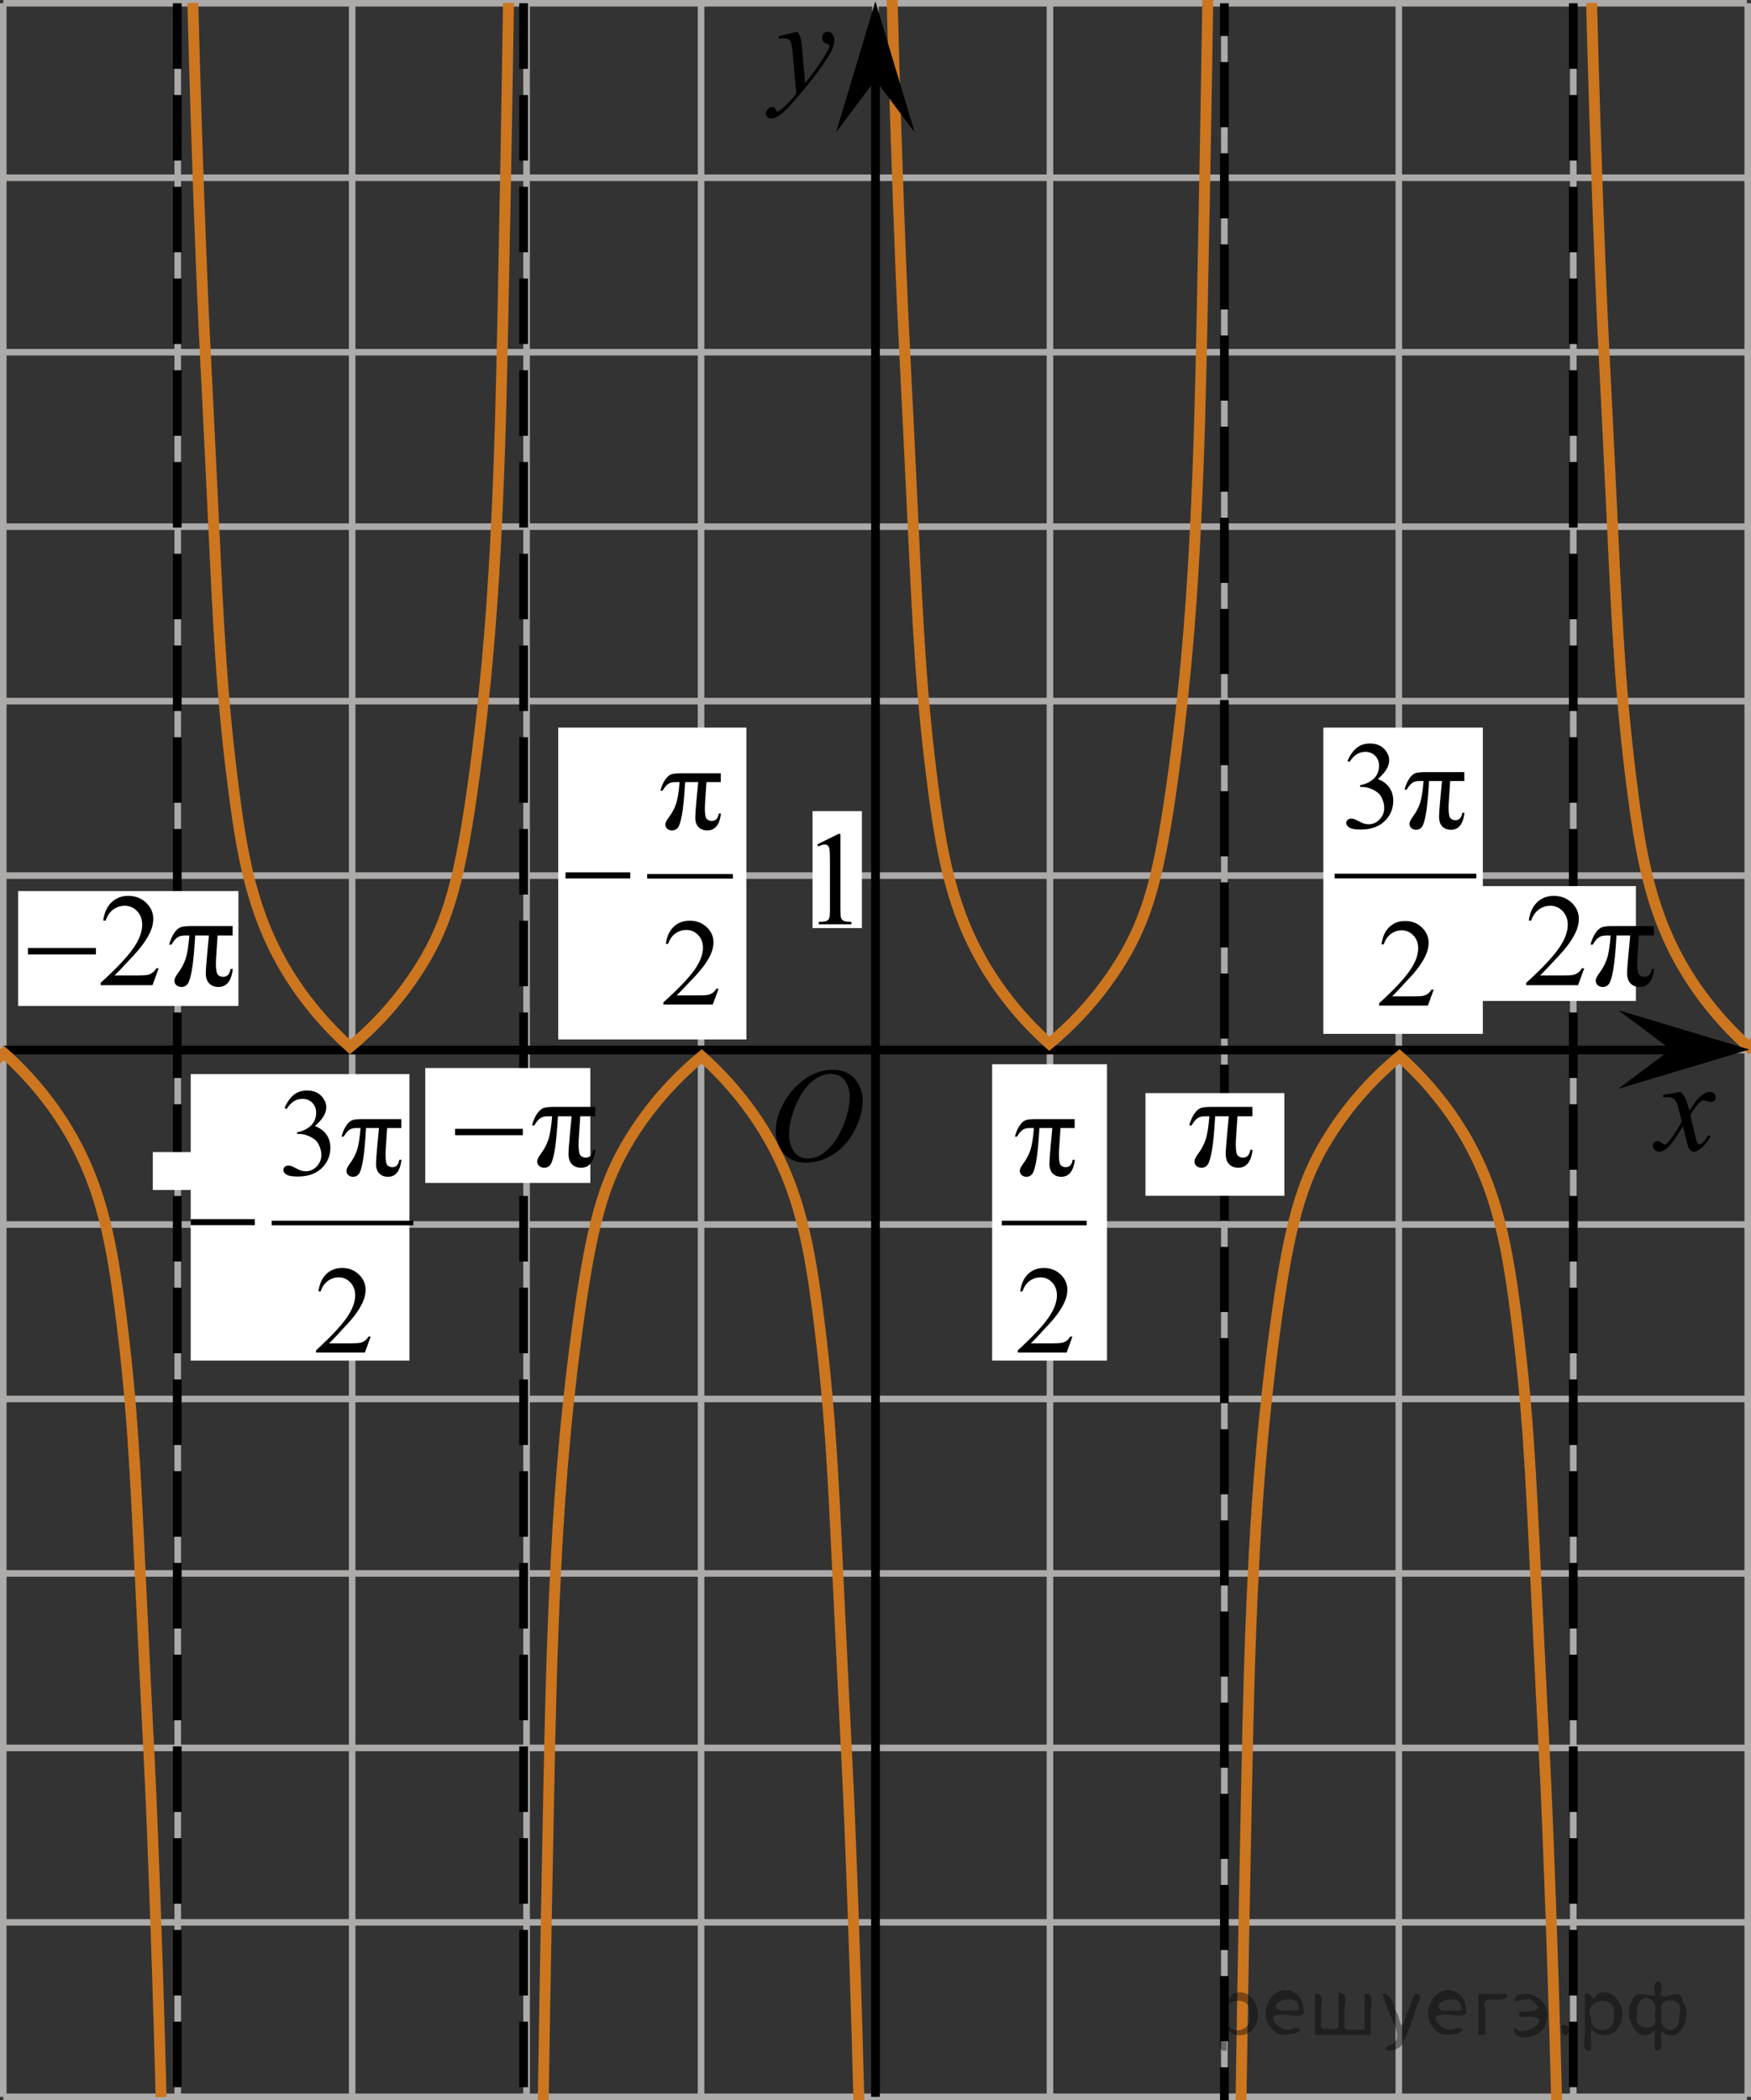 <?xml version="1.0" encoding="utf-8"?>
<!-- Generator: Adobe Illustrator 27.2.0, SVG Export Plug-In . SVG Version: 6.00 Build 0)  -->
<svg version="1.1" id="Слой_1" xmlns="http://www.w3.org/2000/svg" xmlns:xlink="http://www.w3.org/1999/xlink" x="0px" y="0px"
	 width="200.416px" height="240.348px" viewBox="0 0 200.416 240.348" enable-background="new 0 0 200.416 240.348"
	 xml:space="preserve">
<rect x="0" y="0" width="200.416" height="240.348" fill="#333333" stroke="none"/>
<line fill="none" stroke="#ADAAAA" stroke-width="0.75" stroke-miterlimit="10" x1="0.375" y1="0.375" x2="199.949" y2="0.375"/>
<line fill="none" stroke="#ADAAAA" stroke-width="0.75" stroke-miterlimit="10" x1="0.375" y1="20.341" x2="199.949" y2="20.341"/>
<line fill="none" stroke="#ADAAAA" stroke-width="0.75" stroke-miterlimit="10" x1="0.375" y1="40.31" x2="199.949" y2="40.31"/>
<line fill="none" stroke="#ADAAAA" stroke-width="0.75" stroke-miterlimit="10" x1="0.375" y1="60.274" x2="199.949" y2="60.274"/>
<line fill="none" stroke="#ADAAAA" stroke-width="0.75" stroke-miterlimit="10" x1="0.375" y1="80.241" x2="199.949" y2="80.241"/>
<line fill="none" stroke="#ADAAAA" stroke-width="0.75" stroke-miterlimit="10" x1="0.375" y1="100.209" x2="199.949" y2="100.209"/>
<line fill="none" stroke="#ADAAAA" stroke-width="0.75" stroke-miterlimit="10" x1="0.375" y1="120.173" x2="199.949" y2="120.173"/>
<line fill="none" stroke="#ADAAAA" stroke-width="0.75" stroke-miterlimit="10" x1="0.375" y1="140.142" x2="199.949" y2="140.142"/>
<line fill="none" stroke="#ADAAAA" stroke-width="0.75" stroke-miterlimit="10" x1="0.375" y1="160.108" x2="199.949" y2="160.108"/>
<line fill="none" stroke="#ADAAAA" stroke-width="0.75" stroke-miterlimit="10" x1="0.375" y1="180.074" x2="199.949" y2="180.074"/>
<line fill="none" stroke="#ADAAAA" stroke-width="0.75" stroke-miterlimit="10" x1="0.375" y1="200.043" x2="199.949" y2="200.043"/>
<line fill="none" stroke="#ADAAAA" stroke-width="0.75" stroke-miterlimit="10" x1="0.375" y1="220.008" x2="199.949" y2="220.008"/>
<line fill="none" stroke="#ADAAAA" stroke-width="0.75" stroke-miterlimit="10" x1="0.375" y1="239.973" x2="0.375" y2="0.375"/>
<line fill="none" stroke="#ADAAAA" stroke-width="0.75" stroke-miterlimit="10" x1="20.343" y1="239.973" x2="20.343" y2="0.375"/>
<line fill="none" stroke="#ADAAAA" stroke-width="0.75" stroke-miterlimit="10" x1="40.306" y1="239.973" x2="40.306" y2="0.375"/>
<line fill="none" stroke="#ADAAAA" stroke-width="0.75" stroke-miterlimit="10" x1="60.272" y1="239.973" x2="60.272" y2="0.375"/>
<line fill="none" stroke="#ADAAAA" stroke-width="0.75" stroke-miterlimit="10" x1="80.242" y1="239.973" x2="80.242" y2="0.375"/>
<line fill="none" stroke="#ADAAAA" stroke-width="0.75" stroke-miterlimit="10" x1="100.207" y1="239.973" x2="100.207" y2="0.375"/>
<line fill="none" stroke="#ADAAAA" stroke-width="0.75" stroke-miterlimit="10" x1="120.176" y1="239.973" x2="120.176" y2="0.375"/>
<line fill="none" stroke="#ADAAAA" stroke-width="0.75" stroke-miterlimit="10" x1="140.139" y1="239.973" x2="140.139" y2="0.375"/>
<line fill="none" stroke="#ADAAAA" stroke-width="0.75" stroke-miterlimit="10" x1="160.105" y1="239.973" x2="160.105" y2="0.375"/>
<line fill="none" stroke="#ADAAAA" stroke-width="0.75" stroke-miterlimit="10" x1="180.074" y1="239.973" x2="180.074" y2="0.375"/>
<line fill="none" stroke="#ADAAAA" stroke-width="0.75" stroke-miterlimit="10" x1="200.041" y1="239.973" x2="200.041" y2="0.375"/>
<line fill="none" stroke="#ADAAAA" stroke-width="0.75" stroke-miterlimit="10" x1="0.375" y1="239.973" x2="199.949" y2="239.973"/>
<line fill="none" stroke="#000000" stroke-miterlimit="10" x1="0.375" y1="120.173" x2="195.534" y2="120.173"/>
<line fill="none" stroke="#000000" stroke-miterlimit="10" x1="100.207" y1="8.657" x2="100.207" y2="239.973"/>
<g>
	<g>
		<g>
			<g>
				<g>
					<g>
						<g>
							<g>
								<g>
									<g>
										<g>
											<g>
												<g>
													<g>
														<g>
															<g>
																<g>
																	<g>
																		<g>
																			<g>
																				<g>
																					<g>
																						<g>
																							<g>
																								<g>
																									<defs>
																										<rect id="SVGID_1_" x="186.551" y="122.023" width="12.359" height="13.729"/>
																									</defs>
																									<clipPath id="SVGID_00000116928002624077968700000008777601270319043485_">
																										<use xlink:href="#SVGID_1_"  overflow="visible"/>
																									</clipPath>
																									<g clip-path="url(#SVGID_00000116928002624077968700000008777601270319043485_)">
																										<path d="M192.385,124.966c0.24,0.256,0.422,0.512,0.545,0.768c0.09,0.18,0.234,0.645,0.438,1.396
																											l0.646-0.978c0.172-0.231,0.381-0.461,0.627-0.675c0.244-0.214,0.461-0.355,0.646-0.438
																											c0.104-0.052,0.248-0.074,0.393-0.074c0.213,0,0.381,0.058,0.506,0.17
																											c0.125,0.113,0.188,0.252,0.188,0.414c0,0.187-0.037,0.313-0.107,0.384
																											c-0.141,0.123-0.297,0.187-0.475,0.187c-0.104,0-0.215-0.021-0.332-0.065
																											c-0.229-0.078-0.389-0.117-0.465-0.117c-0.117,0-0.271,0.067-0.422,0.206
																											c-0.313,0.256-0.67,0.75-1.104,1.48l0.604,2.539c0.096,0.39,0.172,0.618,0.229,0.694
																											c0.064,0.076,0.132,0.112,0.189,0.112c0.104,0,0.229-0.057,0.354-0.17c0.271-0.228,0.5-0.521,0.688-0.885
																											l0.26,0.133c-0.313,0.58-0.695,1.063-1.188,1.445c-0.271,0.217-0.497,0.321-0.688,0.321
																											c-0.271,0-0.487-0.151-0.649-0.465c-0.104-0.188-0.313-1.019-0.646-2.478
																											c-0.771,1.332-1.381,2.188-1.844,2.572c-0.31,0.244-0.594,0.367-0.871,0.367
																											c-0.191,0-0.375-0.068-0.539-0.213c-0.113-0.104-0.181-0.254-0.181-0.436c0-0.162,0.06-0.298,0.158-0.406
																											c0.104-0.107,0.233-0.162,0.396-0.162c0.146,0,0.316,0.08,0.502,0.236c0.127,0.109,0.229,0.17,0.297,0.17
																											c0.063,0,0.145-0.039,0.229-0.117c0.229-0.188,0.547-0.59,0.938-1.211
																											c0.396-0.619,0.66-1.066,0.783-1.342c-0.313-1.194-0.479-1.826-0.494-1.896
																											c-0.104-0.316-0.268-0.546-0.438-0.68c-0.188-0.133-0.445-0.198-0.813-0.198
																											c-0.104,0-0.237,0.005-0.396,0.017v-0.268L192.385,124.966z"/>
																									</g>
																								</g>
																							</g>
																						</g>
																					</g>
																				</g>
																			</g>
																		</g>
																	</g>
																</g>
															</g>
														</g>
													</g>
												</g>
											</g>
										</g>
									</g>
								</g>
							</g>
						</g>
					</g>
				</g>
			</g>
		</g>
	</g>
</g>
<g>
	<g>
		<g>
			<g>
				<g>
					<g>
						<g>
							<g>
								<g>
									<g>
										<g>
											<g>
												<g>
													<g>
														<g>
															<g>
																<g>
																	<g>
																		<g>
																			<g>
																				<g>
																					<g>
																						<g>
																							<g>
																								<g>
																									<defs>
																										
																											<rect id="SVGID_00000155122818808306938260000004950736557957244579_" x="84.977" y="0.682" width="13.746" height="16.491"/>
																									</defs>
																									<clipPath id="SVGID_00000099653581007047325720000014499282147620171432_">
																										<use xlink:href="#SVGID_00000155122818808306938260000004950736557957244579_"  overflow="visible"/>
																									</clipPath>
																									<g clip-path="url(#SVGID_00000099653581007047325720000014499282147620171432_)">
																										<path d="M91.298,3.623c0.168,0.285,0.271,0.552,0.351,0.801c0.063,0.248,0.127,0.736,0.188,1.465
																											l0.313,3.632c0.297-0.354,0.729-0.913,1.285-1.683c0.271-0.374,0.604-0.884,1.004-1.528
																											c0.24-0.394,0.396-0.669,0.441-0.825c0.021-0.078,0.043-0.159,0.043-0.243
																											c0-0.056-0.021-0.101-0.057-0.133c-0.029-0.034-0.125-0.075-0.271-0.122s-0.271-0.135-0.354-0.26
																											c-0.104-0.126-0.146-0.271-0.146-0.433c0-0.201,0.06-0.363,0.178-0.486
																											c0.117-0.123,0.271-0.185,0.442-0.185c0.216,0,0.396,0.09,0.554,0.271
																											c0.151,0.182,0.229,0.429,0.229,0.741c0,0.391-0.145,0.833-0.397,1.332c-0.267,0.5-0.771,1.269-1.535,2.3
																											c-0.758,1.033-1.676,2.16-2.754,3.383c-0.742,0.841-1.293,1.369-1.646,1.59
																											c-0.357,0.22-0.668,0.329-0.938,0.329c-0.146,0-0.271-0.06-0.396-0.176c-0.113-0.113-0.18-0.25-0.18-0.4
																											c0-0.191,0.077-0.366,0.229-0.522c0.16-0.158,0.334-0.234,0.521-0.234c0.104,0,0.187,0.021,0.238,0.064
																											c0.04,0.023,0.084,0.095,0.134,0.21c0.054,0.116,0.097,0.193,0.134,0.231
																											c0.021,0.022,0.056,0.037,0.091,0.037c0.021,0,0.081-0.023,0.146-0.073
																											c0.271-0.167,0.587-0.436,0.938-0.798c0.479-0.481,0.818-0.876,1.057-1.183l-0.412-4.68
																											c-0.063-0.771-0.178-1.242-0.313-1.411c-0.146-0.167-0.369-0.251-0.688-0.251
																											c-0.104,0-0.285,0.017-0.563,0.045l-0.063-0.271L91.298,3.623z"/>
																									</g>
																								</g>
																							</g>
																						</g>
																					</g>
																				</g>
																			</g>
																		</g>
																	</g>
																</g>
															</g>
														</g>
													</g>
												</g>
											</g>
										</g>
									</g>
								</g>
							</g>
						</g>
					</g>
				</g>
			</g>
		</g>
	</g>
</g>
<g>
	<g>
		<line fill="none" stroke="#000000" stroke-miterlimit="10" x1="140.141" y1="0.375" x2="140.141" y2="4.125"/>
		
			<line fill="none" stroke="#000000" stroke-miterlimit="10" stroke-dasharray="7.451,2.98" x1="140.141" y1="7.105" x2="140.141" y2="235.108"/>
		<line fill="none" stroke="#000000" stroke-miterlimit="10" x1="140.141" y1="236.598" x2="140.141" y2="240.348"/>
	</g>
</g>
<line fill="none" stroke="#000000" stroke-miterlimit="10" stroke-dasharray="7.5,3" x1="180.074" y1="0.375" x2="180.074" y2="239.973"/>
<line fill="none" stroke="#000000" stroke-miterlimit="10" stroke-dasharray="7.5,3" x1="59.932" y1="0.375" x2="59.932" y2="239.973"/>
<line fill="none" stroke="#000000" stroke-miterlimit="10" stroke-dasharray="7.5,3" x1="20.287" y1="0.375" x2="20.287" y2="239.973"/>
<rect x="93" y="92.828" fill="#FFFFFF" width="5.651" height="13.385"/>
<path fill="none" stroke="#CC761F" stroke-width="1.25" stroke-miterlimit="10" d="M102.112-0.041
	c0.222,8.723,0.538,19.013,0.998,30.576c0.347,8.727,0.29,5.953,1.381,29.016
	c0.576,12.169,0.924,19.971,2.344,30.851c1.053,8.071,2.364,15.288,7.404,22.468
	c2.102,2.994,4.278,5.164,5.865,6.58c2.315-1.93,5.468-4.983,8.178-9.388c3.076-4.999,4.471-9.934,6.083-21.961
	c1.616-12.064,2.171-21.72,2.47-27.826c0.424-8.669,0.575-15.145,0.766-24.511
	c0.189-9.273,0.418-21.425,0.638-35.804"/>
<path fill="none" stroke="#CC761F" stroke-width="1.25" stroke-miterlimit="10" d="M18.439,240.006
	c-0.222-8.723-0.538-19.013-0.998-30.576c-0.347-8.727-0.29-5.953-1.381-29.016
	c-0.576-12.169-0.924-19.971-2.344-30.851c-1.053-8.071-2.364-15.288-7.404-22.468
	c-2.102-2.994-4.278-5.164-5.865-6.58c-2.315,1.93-5.468,4.983-8.178,9.388c-3.076,4.999-4.471,9.934-6.083,21.961
	c-1.616,12.064-2.171,21.72-2.47,27.826c-0.424,8.669-0.575,15.145-0.766,24.511
	c-0.189,9.273-0.418,21.425-0.638,35.804"/>
<path fill="none" stroke="#CC761F" stroke-width="1.25" stroke-miterlimit="10" d="M98.306,240.387
	c-0.222-8.723-0.538-19.013-0.998-30.576c-0.347-8.727-0.29-5.953-1.381-29.016
	c-0.576-12.169-0.924-19.971-2.344-30.851c-1.053-8.071-2.364-15.288-7.404-22.468
	c-2.102-2.994-4.278-5.164-5.865-6.58c-2.315,1.93-5.468,4.983-8.178,9.388c-3.076,4.999-4.471,9.934-6.083,21.961
	c-1.616,12.064-2.171,21.72-2.47,27.826c-0.424,8.669-0.575,15.145-0.766,24.511
	c-0.189,9.273-0.418,21.425-0.638,35.804"/>
<path fill="none" stroke="#CC761F" stroke-width="1.25" stroke-miterlimit="10" d="M22.074,0.34
	c0.222,8.723,0.538,19.013,0.998,30.576c0.347,8.727,0.29,5.953,1.381,29.016
	c0.576,12.169,0.924,19.971,2.344,30.851c1.053,8.071,2.364,15.288,7.404,22.468
	c2.102,2.994,4.278,5.164,5.865,6.58c2.315-1.93,5.468-4.983,8.178-9.388c3.076-4.999,4.471-9.934,6.083-21.961
	c1.616-12.064,2.171-21.72,2.47-27.826c0.424-8.669,0.575-15.145,0.766-24.511
	c0.189-9.273,0.418-21.425,0.638-35.804"/>
<path fill="none" stroke="#CC761F" stroke-width="1.25" stroke-miterlimit="10" d="M182.17,0.34
	c0.222,8.723,0.538,19.013,0.998,30.576c0.347,8.727,0.29,5.953,1.381,29.016
	c0.576,12.169,0.924,19.971,2.344,30.851c1.053,8.071,2.364,15.288,7.404,22.468
	c2.102,2.994,4.278,5.164,5.865,6.58c2.315-1.93,5.468-4.983,8.178-9.388c3.076-4.999,4.471-9.934,6.083-21.961
	c1.616-12.064,2.171-21.72,2.47-27.826c0.424-8.669,0.575-15.145,0.766-24.511
	c0.189-9.273,0.418-21.425,0.638-35.804"/>
<g>
	<g>
		<g>
			<g>
				<defs>
					<rect id="SVGID_00000013881505375044682040000013793084807433272963_" x="90.928" y="91.859" width="9.53" height="16.699"/>
				</defs>
				<clipPath id="SVGID_00000036234975273208370190000010985962005998197402_">
					<use xlink:href="#SVGID_00000013881505375044682040000013793084807433272963_"  overflow="visible"/>
				</clipPath>
				<g clip-path="url(#SVGID_00000036234975273208370190000010985962005998197402_)">
					<g enable-background="new    ">
						<path d="M93.543,96.644l2.413-1.203h0.241v8.558c0,0.568,0.023,0.922,0.07,1.062
							c0.046,0.14,0.143,0.246,0.289,0.321c0.146,0.074,0.444,0.117,0.893,0.127v0.276h-3.73v-0.276
							c0.468-0.01,0.77-0.051,0.907-0.123c0.137-0.072,0.231-0.17,0.285-0.292s0.081-0.487,0.081-1.095V98.528
							c0-0.737-0.024-1.211-0.073-1.42c-0.034-0.16-0.096-0.277-0.186-0.352
							c-0.09-0.075-0.199-0.112-0.325-0.112c-0.181,0-0.432,0.077-0.753,0.231L93.543,96.644z"/>
					</g>
				</g>
			</g>
		</g>
	</g>
</g>
<rect x="21.828" y="122.931" fill="#FFFFFF" width="25.031" height="32.784"/>
<g>
	<g>
		<g>
			<g>
				<g>
					<g>
						<g>
							<g>
								<g>
									<g>
										<g>
											<g>
												<g>
													<g>
														<g>
															<g>
																<defs>
																	
																		<rect id="SVGID_00000136387895679426146880000012100175592307019446_" x="86.146" y="118.931" width="16.568" height="18.715"/>
																</defs>
																<clipPath id="SVGID_00000132083856071349306900000016598580355889389455_">
																	<use xlink:href="#SVGID_00000136387895679426146880000012100175592307019446_"  overflow="visible"/>
																</clipPath>
															</g>
														</g>
													</g>
												</g>
											</g>
										</g>
									</g>
								</g>
							</g>
						</g>
					</g>
				</g>
			</g>
		</g>
	</g>
	<g>
		<g>
			<g>
				<g>
					<g>
						<g>
							<g>
								<g>
									<g>
										<g>
											<g>
												<g>
													<g>
														<g>
															<g>
																<defs>
																	
																		<rect id="SVGID_00000132047065016337490980000014429462869695648444_" x="85.815" y="118.874" width="16.511" height="18.146"/>
																</defs>
																<clipPath id="SVGID_00000071556790006740255940000003887468179344836751_">
																	<use xlink:href="#SVGID_00000132047065016337490980000014429462869695648444_"  overflow="visible"/>
																</clipPath>
																<g clip-path="url(#SVGID_00000071556790006740255940000003887468179344836751_)">
																	<g enable-background="new    ">
																		<path d="M95.34,122.432c0.665,0,1.253,0.146,1.766,0.44c0.512,0.292,0.914,0.725,1.205,1.297
																			c0.29,0.572,0.435,1.166,0.435,1.78c0,1.09-0.311,2.233-0.935,3.43
																			c-0.623,1.197-1.437,2.111-2.441,2.741c-1.005,0.63-2.044,0.944-3.118,0.944
																			c-0.773,0-1.419-0.174-1.939-0.521c-0.52-0.347-0.904-0.806-1.153-1.375
																			c-0.248-0.57-0.373-1.122-0.373-1.657c0-0.95,0.225-1.889,0.676-2.815s0.989-1.702,1.615-2.324
																			c0.625-0.622,1.292-1.101,2.002-1.435S94.542,122.432,95.34,122.432z M95.089,122.913
																			c-0.493,0-0.974,0.124-1.444,0.371c-0.471,0.247-0.938,0.652-1.4,1.215
																			c-0.463,0.561-0.879,1.298-1.248,2.208c-0.453,1.119-0.68,2.177-0.68,3.171
																			c0,0.71,0.18,1.338,0.54,1.886c0.359,0.547,0.911,0.821,1.655,0.821
																			c0.448,0,0.888-0.113,1.319-0.338c0.431-0.225,0.88-0.609,1.348-1.154
																			c0.586-0.685,1.079-1.559,1.478-2.62c0.399-1.062,0.599-2.054,0.599-2.973
																			c0-0.68-0.18-1.281-0.54-1.804C96.354,123.173,95.812,122.913,95.089,122.913z"/>
																	</g>
																</g>
															</g>
														</g>
													</g>
												</g>
											</g>
										</g>
									</g>
								</g>
							</g>
						</g>
					</g>
				</g>
			</g>
		</g>
	</g>
</g>
<rect x="17.491" y="131.849" fill="#FFFFFF" width="7.936" height="4.34"/>
<rect x="151.468" y="83.273" fill="#FFFFFF" width="18.255" height="35.05"/>
<rect x="48.674" y="122.232" fill="#FFFFFF" width="18.894" height="13.149"/>
<rect x="131.108" y="125.103" fill="#FFFFFF" width="15.896" height="11.753"/>
<rect x="113.559" y="121.801" fill="#FFFFFF" width="13.143" height="33.914"/>
<g>
	<g>
		<defs>
			
				<rect id="SVGID_00000062183707991418855260000008106491380773655170_" x="133.274" y="123.823" width="13.731" height="13.731"/>
		</defs>
		<clipPath id="SVGID_00000028312963525511331030000014936782521520637604_">
			<use xlink:href="#SVGID_00000062183707991418855260000008106491380773655170_"  overflow="visible"/>
		</clipPath>
		<g clip-path="url(#SVGID_00000028312963525511331030000014936782521520637604_)">
			<path d="M143.348,126.682v1.076h-1.711l-0.147,2.242c-0.029,0.389-0.044,0.726-0.044,1.011
				c0,0.683,0.08,1.1,0.239,1.25c0.16,0.149,0.353,0.225,0.579,0.225c0.472,0,0.752-0.298,0.841-0.893h0.266
				c-0.163,1.367-0.708,2.051-1.637,2.051c-0.433,0-0.781-0.133-1.044-0.398c-0.263-0.266-0.395-0.659-0.395-1.18
				c0-0.345,0.052-1.072,0.155-2.184l0.199-2.124h-1.563c-0.103,1.79-0.228,3.098-0.373,3.924
				s-0.305,1.359-0.479,1.601c-0.175,0.24-0.412,0.361-0.712,0.361c-0.226,0-0.416-0.066-0.571-0.199
				c-0.155-0.133-0.232-0.308-0.232-0.523c0-0.207,0.133-0.489,0.398-0.849c0.389-0.52,0.679-1.063,0.871-1.626
				c0.191-0.564,0.336-1.459,0.435-2.688h-0.501c-0.403,0-0.712,0.09-0.926,0.27
				c-0.214,0.18-0.416,0.436-0.608,0.77h-0.266c0.143-0.526,0.327-0.959,0.553-1.298
				c0.226-0.34,0.459-0.56,0.697-0.664c0.239-0.103,0.663-0.154,1.272-0.154L143.348,126.682L143.348,126.682z"/>
		</g>
	</g>
</g>
<g>
	<g>
		<defs>
			
				<rect id="SVGID_00000148657340519367521560000011772968731428870281_" x="49.269" y="123.823" width="22.011" height="13.731"/>
		</defs>
		<clipPath id="SVGID_00000049186020440622181710000011368888126789562020_">
			<use xlink:href="#SVGID_00000148657340519367521560000011772968731428870281_"  overflow="visible"/>
		</clipPath>
		<g clip-path="url(#SVGID_00000049186020440622181710000011368888126789562020_)">
			<path d="M68.129,126.682v1.076h-1.714l-0.148,2.242c-0.029,0.389-0.044,0.726-0.044,1.011
				c0,0.683,0.08,1.1,0.24,1.25c0.16,0.149,0.353,0.225,0.58,0.225c0.473,0,0.754-0.298,0.842-0.893h0.266
				c-0.163,1.367-0.71,2.051-1.64,2.051c-0.434,0-0.782-0.133-1.046-0.398c-0.263-0.266-0.395-0.659-0.395-1.18
				c0-0.345,0.052-1.072,0.155-2.184l0.2-2.124h-1.566c-0.103,1.79-0.228,3.098-0.373,3.924
				c-0.145,0.826-0.306,1.359-0.48,1.601c-0.175,0.24-0.413,0.361-0.713,0.361c-0.227,0-0.417-0.066-0.573-0.199
				c-0.155-0.133-0.233-0.308-0.233-0.523c0-0.207,0.133-0.489,0.399-0.849c0.389-0.52,0.68-1.063,0.872-1.626
				c0.192-0.564,0.337-1.459,0.436-2.688h-0.502c-0.404,0-0.713,0.09-0.927,0.27
				c-0.214,0.18-0.417,0.436-0.61,0.77h-0.266c0.143-0.526,0.328-0.959,0.554-1.298
				c0.227-0.34,0.459-0.56,0.698-0.664c0.239-0.103,0.664-0.154,1.274-0.154L68.129,126.682L68.129,126.682z"/>
		</g>
	</g>
	<g>
		<defs>
			
				<rect id="SVGID_00000016063109841043541070000002819366269720510129_" x="49.269" y="123.823" width="22.011" height="13.731"/>
		</defs>
		<clipPath id="SVGID_00000159469542948798647920000004646432146249724349_">
			<use xlink:href="#SVGID_00000016063109841043541070000002819366269720510129_"  overflow="visible"/>
		</clipPath>
		<g clip-path="url(#SVGID_00000159469542948798647920000004646432146249724349_)">
			<path d="M52.084,129.189h7.758v0.731h-7.758V129.189z"/>
		</g>
	</g>
</g>
<rect x="63.894" y="83.273" fill="#FFFFFF" width="21.535" height="35.695"/>
<rect x="168.416" y="101.41" fill="#FFFFFF" width="18.825" height="13.149"/>
<polygon points="191.225,120.113 185.225,115.613 200.234,120.113 185.225,124.613 "/>
<path fill="none" stroke="#CC761F" stroke-width="1.25" stroke-miterlimit="10" d="M178.169,240.387
	c-0.222-8.723-0.538-19.013-0.998-30.576c-0.347-8.727-0.29-5.953-1.381-29.016
	c-0.576-12.169-0.924-19.971-2.344-30.851c-1.053-8.071-2.364-15.288-7.404-22.468
	c-2.102-2.994-4.278-5.164-5.865-6.58c-2.315,1.93-5.468,4.983-8.178,9.388c-3.076,4.999-4.471,9.934-6.083,21.961
	c-1.616,12.064-2.171,21.72-2.47,27.826c-0.424,8.669-0.575,15.145-0.766,24.511
	c-0.189,9.273-0.418,21.425-0.638,35.804"/>
<g>
	<g>
		<defs>
			<rect id="SVGID_00000109714046907804722890000001568374466651314862_" x="171.82" y="99.006" width="20.7" height="17.871"/>
		</defs>
		<clipPath id="SVGID_00000150066011072660293300000011530562641914813063_">
			<use xlink:href="#SVGID_00000109714046907804722890000001568374466651314862_"  overflow="visible"/>
		</clipPath>
		<g clip-path="url(#SVGID_00000150066011072660293300000011530562641914813063_)">
			<path d="M181.326,110.824l-0.704,1.927h-5.93v-0.273c1.744-1.585,2.972-2.879,3.684-3.884
				c0.712-1.004,1.067-1.922,1.067-2.754c0-0.635-0.195-1.156-0.585-1.565c-0.39-0.408-0.857-0.612-1.401-0.612
				c-0.494,0-0.938,0.144-1.331,0.432c-0.393,0.288-0.683,0.71-0.871,1.267h-0.274
				c0.123-0.911,0.441-1.61,0.953-2.098c0.511-0.487,1.15-0.731,1.916-0.731c0.815,0,1.496,0.261,2.042,0.782
				c0.546,0.522,0.819,1.138,0.819,1.846c0,0.508-0.119,1.015-0.356,1.522c-0.366,0.798-0.959,1.642-1.779,2.532
				c-1.23,1.339-1.998,2.147-2.305,2.422h2.624c0.534,0,0.908-0.019,1.123-0.059
				c0.215-0.039,0.409-0.119,0.582-0.24c0.173-0.12,0.324-0.292,0.452-0.513L181.326,110.824L181.326,110.824z"/>
		</g>
	</g>
	<g>
		<defs>
			<rect id="SVGID_00000035524896865264951980000014400542829549491081_" x="171.82" y="99.006" width="20.7" height="17.871"/>
		</defs>
		<clipPath id="SVGID_00000016764758537322354200000003664432143015142288_">
			<use xlink:href="#SVGID_00000035524896865264951980000014400542829549491081_"  overflow="visible"/>
		</clipPath>
		<g clip-path="url(#SVGID_00000016764758537322354200000003664432143015142288_)">
			<path d="M189.305,105.987v1.078h-1.72l-0.148,2.245c-0.029,0.389-0.044,0.726-0.044,1.011
				c0,0.685,0.081,1.102,0.241,1.252c0.16,0.15,0.354,0.226,0.582,0.226c0.475,0,0.756-0.298,0.845-0.894h0.267
				c-0.163,1.368-0.711,2.053-1.645,2.053c-0.435,0-0.784-0.133-1.049-0.399c-0.264-0.266-0.397-0.659-0.397-1.181
				c0-0.345,0.052-1.073,0.156-2.186l0.2-2.127h-1.571c-0.104,1.792-0.229,3.102-0.374,3.929
				c-0.146,0.826-0.306,1.36-0.482,1.602c-0.175,0.241-0.414,0.362-0.715,0.362c-0.228,0-0.419-0.066-0.575-0.199
				c-0.156-0.134-0.233-0.308-0.233-0.524c0-0.207,0.133-0.49,0.4-0.85c0.39-0.521,0.682-1.065,0.875-1.628
				s0.338-1.461,0.437-2.691h-0.504c-0.405,0-0.715,0.09-0.93,0.27s-0.419,0.438-0.611,0.771h-0.267
				c0.144-0.526,0.329-0.96,0.556-1.299c0.227-0.34,0.46-0.561,0.7-0.665c0.24-0.103,0.666-0.155,1.279-0.155
				C184.577,105.987,189.305,105.987,189.305,105.987z"/>
		</g>
	</g>
</g>
<rect x="2.073" y="101.984" fill="#FFFFFF" width="25.215" height="13.149"/>
<g>
	<g>
		<defs>
			<rect id="SVGID_00000024695738502752791080000017435027682173720741_" x="0.375" y="99.006" width="28.98" height="17.871"/>
		</defs>
		<clipPath id="SVGID_00000180347419682402530290000006265827600678282904_">
			<use xlink:href="#SVGID_00000024695738502752791080000017435027682173720741_"  overflow="visible"/>
		</clipPath>
		<g clip-path="url(#SVGID_00000180347419682402530290000006265827600678282904_)">
			<path d="M18.16,110.824l-0.704,1.927h-5.93v-0.273c1.744-1.585,2.972-2.879,3.684-3.884
				c0.712-1.004,1.067-1.922,1.067-2.754c0-0.635-0.195-1.156-0.586-1.565c-0.39-0.408-0.857-0.612-1.401-0.612
				c-0.494,0-0.938,0.144-1.331,0.432c-0.393,0.288-0.683,0.71-0.871,1.267h-0.274
				c0.123-0.911,0.441-1.61,0.953-2.098c0.511-0.487,1.15-0.731,1.916-0.731c0.815,0,1.496,0.261,2.042,0.782
				c0.546,0.522,0.819,1.138,0.819,1.846c0,0.508-0.119,1.015-0.356,1.522c-0.366,0.798-0.959,1.642-1.779,2.532
				c-1.23,1.339-1.998,2.147-2.305,2.422h2.624c0.534,0,0.908-0.019,1.123-0.059s0.409-0.119,0.582-0.24
				c0.173-0.12,0.324-0.292,0.452-0.513L18.16,110.824L18.16,110.824z"/>
		</g>
	</g>
	<g>
		<defs>
			<rect id="SVGID_00000162315990337701408350000017001413103189392061_" x="0.375" y="99.006" width="28.98" height="17.871"/>
		</defs>
		<clipPath id="SVGID_00000135671094677960073130000009089001191073217429_">
			<use xlink:href="#SVGID_00000162315990337701408350000017001413103189392061_"  overflow="visible"/>
		</clipPath>
		<g clip-path="url(#SVGID_00000135671094677960073130000009089001191073217429_)">
			<path d="M26.625,105.987v1.078h-1.72l-0.148,2.245c-0.029,0.389-0.044,0.726-0.044,1.011
				c0,0.685,0.081,1.102,0.241,1.252c0.16,0.15,0.354,0.226,0.582,0.226c0.475,0,0.756-0.298,0.845-0.894h0.267
				c-0.163,1.368-0.711,2.053-1.645,2.053c-0.435,0-0.784-0.133-1.049-0.399c-0.264-0.266-0.397-0.659-0.397-1.181
				c0-0.345,0.052-1.073,0.156-2.186l0.2-2.127h-1.571c-0.104,1.792-0.229,3.102-0.374,3.929
				c-0.146,0.826-0.306,1.36-0.482,1.602c-0.175,0.241-0.414,0.362-0.715,0.362c-0.228,0-0.419-0.066-0.575-0.199
				c-0.156-0.134-0.233-0.308-0.233-0.524c0-0.207,0.133-0.49,0.4-0.85c0.39-0.521,0.682-1.065,0.875-1.628
				s0.338-1.461,0.437-2.691H21.17c-0.405,0-0.715,0.09-0.93,0.27s-0.419,0.438-0.611,0.771h-0.267
				c0.144-0.526,0.329-0.96,0.556-1.299c0.227-0.34,0.46-0.561,0.7-0.665s0.666-0.155,1.279-0.155
				C21.897,105.987,26.625,105.987,26.625,105.987z"/>
		</g>
	</g>
	<g>
		<defs>
			<rect id="SVGID_00000104701209654083320100000008683366604431385229_" x="0.375" y="99.006" width="28.98" height="17.871"/>
		</defs>
		<clipPath id="SVGID_00000055682162737945317860000009927019744510043298_">
			<use xlink:href="#SVGID_00000104701209654083320100000008683366604431385229_"  overflow="visible"/>
		</clipPath>
		<g clip-path="url(#SVGID_00000055682162737945317860000009927019744510043298_)">
			<path d="M3.195,108.498h7.783v0.731H3.195V108.498z"/>
		</g>
	</g>
</g>
<polygon points="100.193,9.148 95.693,15.152 100.193,0.141 104.693,15.152 "/>
<g>
	<g>
		<defs>
			<rect id="SVGID_00000073698108378430483870000001788559672880768177_" x="61.947" y="80.523" width="25.428" height="37.128"/>
		</defs>
		<clipPath id="SVGID_00000057849795334206269730000000347511723912170682_">
			<use xlink:href="#SVGID_00000073698108378430483870000001788559672880768177_"  overflow="visible"/>
		</clipPath>
		<g clip-path="url(#SVGID_00000057849795334206269730000000347511723912170682_)">
		</g>
	</g>
	<g>
		<defs>
			<polygon id="SVGID_00000163052405337656494600000007860988674116726925_" points="62.025,118.041 86.985,118.041 
				86.985,80.601 62.025,80.601 62.025,118.041 			"/>
		</defs>
		<clipPath id="SVGID_00000178907827326208497640000004981973996501714583_">
			<use xlink:href="#SVGID_00000163052405337656494600000007860988674116726925_"  overflow="visible"/>
		</clipPath>
		
			<line clip-path="url(#SVGID_00000178907827326208497640000004981973996501714583_)" fill="none" stroke="#000000" stroke-width="0.528" stroke-linecap="square" stroke-miterlimit="10" x1="74.341" y1="100.289" x2="83.619" y2="100.289"/>
		<g clip-path="url(#SVGID_00000178907827326208497640000004981973996501714583_)">
			<path d="M82.499,88.495v1.012h-1.638l-0.141,2.108c-0.028,0.365-0.042,0.682-0.042,0.95
				c0,0.643,0.076,1.034,0.229,1.175c0.153,0.141,0.338,0.211,0.555,0.211c0.451,0,0.72-0.28,0.804-0.839H82.52
				c-0.155,1.285-0.677,1.928-1.566,1.928c-0.414,0-0.746-0.125-0.998-0.374s-0.378-0.62-0.378-1.109
				c0-0.324,0.05-1.008,0.148-2.053l0.19-1.997h-1.496c-0.099,1.683-0.217,2.913-0.355,3.689
				c-0.14,0.777-0.292,1.278-0.459,1.505s-0.395,0.34-0.681,0.34c-0.217,0-0.398-0.062-0.547-0.188
				c-0.148-0.124-0.223-0.289-0.223-0.492c0-0.194,0.127-0.46,0.381-0.797c0.372-0.49,0.649-1,0.833-1.529
				c0.184-0.529,0.322-1.372,0.416-2.527h-0.479c-0.386,0-0.681,0.085-0.886,0.253
				c-0.205,0.169-0.398,0.411-0.582,0.725h-0.254c0.137-0.495,0.312-0.901,0.529-1.22s0.439-0.527,0.667-0.624
				c0.228-0.097,0.634-0.145,1.217-0.145H82.499z"/>
		</g>
		<g clip-path="url(#SVGID_00000178907827326208497640000004981973996501714583_)">
			<path d="M82.251,113.156l-0.671,1.81h-5.644v-0.257c1.66-1.488,2.829-2.704,3.507-3.647
				c0.677-0.942,1.016-1.805,1.016-2.586c0-0.597-0.185-1.087-0.557-1.471c-0.372-0.383-0.816-0.575-1.334-0.575
				c-0.471,0-0.893,0.136-1.267,0.405c-0.374,0.271-0.65,0.667-0.829,1.19h-0.261
				c0.117-0.856,0.42-1.512,0.906-1.969c0.487-0.458,1.095-0.686,1.824-0.686c0.776,0,1.424,0.245,1.943,0.734
				c0.52,0.49,0.78,1.068,0.78,1.733c0,0.477-0.113,0.953-0.339,1.429c-0.349,0.749-0.913,1.542-1.693,2.379
				c-1.171,1.257-1.903,2.016-2.194,2.274h2.498c0.508,0,0.864-0.019,1.068-0.056
				c0.205-0.037,0.39-0.112,0.554-0.226c0.165-0.113,0.309-0.273,0.431-0.481H82.251z"/>
		</g>
		<g clip-path="url(#SVGID_00000178907827326208497640000004981973996501714583_)">
			<path d="M64.725,99.841h7.409v0.686h-7.409V99.841z"/>
		</g>
	</g>
</g>
<g>
	<defs>
		<polygon id="SVGID_00000024700112318348397810000009316189775157462406_" points="112.331,157.878 127.93,157.878 
			127.93,120.113 112.331,120.113 112.331,157.878 		"/>
	</defs>
	<clipPath id="SVGID_00000061443548909608114800000010822933586404964779_">
		<use xlink:href="#SVGID_00000024700112318348397810000009316189775157462406_"  overflow="visible"/>
	</clipPath>
	
		<line clip-path="url(#SVGID_00000061443548909608114800000010822933586404964779_)" fill="none" stroke="#000000" stroke-width="0.532" stroke-linecap="square" stroke-miterlimit="10" x1="114.93" y1="139.972" x2="124.112" y2="139.972"/>
	<g clip-path="url(#SVGID_00000061443548909608114800000010822933586404964779_)">
		<path d="M123.003,128.078V129.1h-1.62l-0.14,2.126c-0.028,0.369-0.042,0.689-0.042,0.959
			c0,0.647,0.075,1.043,0.227,1.185c0.151,0.142,0.334,0.213,0.549,0.213c0.446,0,0.712-0.282,0.796-0.847h0.251
			c-0.153,1.297-0.67,1.945-1.55,1.945c-0.41,0-0.739-0.126-0.988-0.378s-0.373-0.625-0.373-1.119
			c0-0.326,0.049-1.017,0.146-2.07l0.189-2.015h-1.48c-0.098,1.697-0.216,2.938-0.352,3.721
			c-0.138,0.784-0.289,1.29-0.454,1.519c-0.165,0.228-0.39,0.343-0.674,0.343c-0.214,0-0.395-0.064-0.541-0.19
			s-0.22-0.291-0.22-0.496c0-0.196,0.126-0.464,0.377-0.805c0.367-0.494,0.643-1.009,0.824-1.542
			c0.182-0.534,0.318-1.384,0.411-2.55h-0.475c-0.382,0-0.674,0.085-0.876,0.255
			c-0.202,0.171-0.395,0.414-0.576,0.731h-0.251c0.135-0.499,0.31-0.909,0.523-1.231
			c0.214-0.321,0.434-0.531,0.66-0.629c0.226-0.099,0.627-0.147,1.204-0.147H123.003z"/>
	</g>
	<g clip-path="url(#SVGID_00000061443548909608114800000010822933586404964779_)">
		<path d="M122.748,152.973l-0.664,1.825h-5.586v-0.259c1.644-1.501,2.8-2.728,3.471-3.679
			c0.67-0.951,1.005-1.821,1.005-2.609c0-0.602-0.184-1.096-0.551-1.482c-0.368-0.388-0.808-0.581-1.32-0.581
			c-0.465,0-0.883,0.137-1.253,0.409c-0.37,0.273-0.644,0.673-0.82,1.2h-0.259
			c0.116-0.863,0.416-1.525,0.897-1.987c0.481-0.461,1.083-0.692,1.805-0.692c0.769,0,1.409,0.247,1.924,0.742
			c0.515,0.494,0.771,1.077,0.771,1.748c0,0.48-0.111,0.961-0.335,1.441c-0.345,0.755-0.903,1.555-1.676,2.398
			c-1.159,1.269-1.883,2.033-2.172,2.294h2.472c0.503,0,0.856-0.019,1.059-0.056
			c0.202-0.037,0.385-0.113,0.548-0.228s0.305-0.275,0.426-0.485H122.748z"/>
	</g>
</g>
<g>
	<defs>
		<polygon id="SVGID_00000024713175771286060480000017745341321100858254_" points="150.429,118.164 172.529,118.164 
			172.529,80.399 150.429,80.399 150.429,118.164 		"/>
	</defs>
	<clipPath id="SVGID_00000117668960819162271720000011599551827614425733_">
		<use xlink:href="#SVGID_00000024713175771286060480000017745341321100858254_"  overflow="visible"/>
	</clipPath>
	
		<line clip-path="url(#SVGID_00000117668960819162271720000011599551827614425733_)" fill="none" stroke="#000000" stroke-width="0.532" stroke-linecap="square" stroke-miterlimit="10" x1="153.029" y1="100.258" x2="168.71" y2="100.258"/>
	<g clip-path="url(#SVGID_00000117668960819162271720000011599551827614425733_)">
		<path d="M154.233,87.093c0.271-0.639,0.611-1.132,1.023-1.48s0.925-0.521,1.539-0.521
			c0.759,0,1.341,0.247,1.746,0.742c0.307,0.368,0.461,0.762,0.461,1.182c0,0.69-0.434,1.403-1.299,2.141
			c0.582,0.229,1.022,0.555,1.319,0.979c0.298,0.425,0.447,0.924,0.447,1.497c0,0.821-0.261,1.532-0.782,2.134
			c-0.68,0.783-1.664,1.175-2.953,1.175c-0.639,0-1.072-0.079-1.303-0.238c-0.231-0.158-0.346-0.328-0.346-0.51
			c0-0.136,0.055-0.255,0.164-0.357s0.241-0.153,0.395-0.153c0.116,0,0.235,0.019,0.356,0.056
			c0.079,0.023,0.258,0.108,0.537,0.255c0.279,0.147,0.473,0.234,0.58,0.263
			c0.172,0.052,0.355,0.077,0.552,0.077c0.475,0,0.888-0.185,1.239-0.553s0.527-0.805,0.527-1.308
			c0-0.369-0.082-0.728-0.245-1.077c-0.121-0.262-0.253-0.46-0.398-0.595c-0.2-0.186-0.475-0.355-0.824-0.507
			c-0.349-0.152-0.705-0.228-1.068-0.228h-0.224v-0.21c0.368-0.047,0.737-0.18,1.107-0.398
			c0.37-0.22,0.639-0.483,0.806-0.791c0.168-0.308,0.252-0.645,0.252-1.014c0-0.48-0.15-0.868-0.45-1.165
			c-0.301-0.296-0.674-0.444-1.121-0.444c-0.722,0-1.324,0.388-1.809,1.161L154.233,87.093z"/>
	</g>
	<g clip-path="url(#SVGID_00000117668960819162271720000011599551827614425733_)">
		<path d="M167.602,88.365v1.022h-1.62l-0.14,2.126c-0.028,0.369-0.042,0.689-0.042,0.959
			c0,0.647,0.075,1.043,0.227,1.185c0.151,0.142,0.334,0.213,0.549,0.213c0.446,0,0.712-0.282,0.796-0.847h0.251
			c-0.153,1.297-0.67,1.945-1.55,1.945c-0.41,0-0.739-0.126-0.988-0.378s-0.373-0.625-0.373-1.119
			c0-0.326,0.049-1.017,0.146-2.07l0.189-2.015h-1.48c-0.098,1.697-0.216,2.938-0.352,3.721
			c-0.138,0.784-0.289,1.29-0.454,1.519c-0.165,0.228-0.39,0.343-0.674,0.343c-0.214,0-0.395-0.064-0.541-0.19
			s-0.22-0.291-0.22-0.496c0-0.196,0.126-0.464,0.377-0.805c0.367-0.494,0.643-1.009,0.824-1.542
			c0.182-0.534,0.318-1.384,0.411-2.55h-0.475c-0.382,0-0.674,0.085-0.876,0.255
			c-0.202,0.171-0.395,0.414-0.576,0.731h-0.251c0.135-0.499,0.31-0.909,0.523-1.231
			c0.214-0.321,0.434-0.531,0.66-0.629c0.226-0.099,0.627-0.147,1.204-0.147H167.602z"/>
	</g>
	<g clip-path="url(#SVGID_00000117668960819162271720000011599551827614425733_)">
		<path d="M164.097,113.26l-0.664,1.825h-5.586v-0.259c1.644-1.501,2.8-2.728,3.471-3.679
			c0.67-0.951,1.005-1.821,1.005-2.609c0-0.602-0.184-1.096-0.551-1.482c-0.368-0.388-0.808-0.581-1.32-0.581
			c-0.465,0-0.883,0.137-1.253,0.409c-0.37,0.273-0.644,0.673-0.82,1.2h-0.259
			c0.116-0.863,0.416-1.525,0.897-1.987c0.481-0.461,1.083-0.692,1.805-0.692c0.769,0,1.409,0.247,1.924,0.742
			c0.515,0.494,0.771,1.077,0.771,1.748c0,0.48-0.111,0.961-0.335,1.441c-0.345,0.755-0.903,1.555-1.676,2.398
			c-1.159,1.269-1.883,2.033-2.172,2.294h2.472c0.503,0,0.856-0.019,1.059-0.056
			c0.202-0.037,0.385-0.113,0.548-0.228s0.305-0.275,0.426-0.485H164.097z"/>
	</g>
</g>
<g>
	<defs>
		<polygon id="SVGID_00000018221048966395206430000005423306135073263235_" points="19.171,157.878 50.371,157.878 
			50.371,120.113 19.171,120.113 19.171,157.878 		"/>
	</defs>
	<clipPath id="SVGID_00000055681032532056393670000008715017369165087920_">
		<use xlink:href="#SVGID_00000018221048966395206430000005423306135073263235_"  overflow="visible"/>
	</clipPath>
	
		<line clip-path="url(#SVGID_00000055681032532056393670000008715017369165087920_)" fill="none" stroke="#000000" stroke-width="0.532" stroke-linecap="square" stroke-miterlimit="10" x1="31.359" y1="139.972" x2="47.04" y2="139.972"/>
	<g clip-path="url(#SVGID_00000055681032532056393670000008715017369165087920_)">
		<path d="M32.574,126.806c0.27-0.639,0.611-1.132,1.023-1.48s0.925-0.521,1.54-0.521
			c0.759,0,1.341,0.247,1.746,0.742c0.307,0.368,0.461,0.762,0.461,1.182c0,0.69-0.433,1.403-1.299,2.141
			c0.582,0.229,1.022,0.555,1.32,0.979c0.298,0.425,0.447,0.924,0.447,1.497c0,0.821-0.261,1.532-0.782,2.134
			c-0.68,0.783-1.665,1.175-2.954,1.175c-0.638,0-1.072-0.079-1.302-0.238c-0.231-0.158-0.346-0.328-0.346-0.51
			c0-0.136,0.055-0.255,0.164-0.357s0.241-0.153,0.395-0.153c0.116,0,0.235,0.019,0.356,0.056
			c0.079,0.023,0.258,0.108,0.538,0.255c0.279,0.147,0.473,0.234,0.58,0.263c0.172,0.052,0.356,0.077,0.552,0.077
			c0.475,0,0.888-0.185,1.239-0.553s0.527-0.805,0.527-1.308c0-0.369-0.082-0.728-0.245-1.077
			c-0.121-0.262-0.253-0.46-0.398-0.595c-0.2-0.186-0.475-0.355-0.824-0.507
			c-0.349-0.152-0.706-0.228-1.068-0.228h-0.224v-0.21c0.368-0.047,0.737-0.18,1.107-0.398
			c0.37-0.22,0.639-0.483,0.806-0.791c0.168-0.308,0.252-0.645,0.252-1.014c0-0.48-0.15-0.868-0.45-1.165
			c-0.3-0.296-0.674-0.444-1.121-0.444c-0.722,0-1.325,0.388-1.809,1.161L32.574,126.806z"/>
	</g>
	<g clip-path="url(#SVGID_00000055681032532056393670000008715017369165087920_)">
		<path d="M45.931,128.078V129.1H44.311l-0.14,2.126c-0.028,0.369-0.042,0.689-0.042,0.959
			c0,0.647,0.076,1.043,0.227,1.185c0.151,0.142,0.334,0.213,0.548,0.213c0.447,0,0.712-0.282,0.796-0.847h0.252
			c-0.154,1.297-0.67,1.945-1.55,1.945c-0.41,0-0.739-0.126-0.988-0.378s-0.373-0.625-0.373-1.119
			c0-0.326,0.049-1.017,0.146-2.07l0.189-2.015H41.895c-0.098,1.697-0.215,2.938-0.352,3.721
			c-0.137,0.784-0.289,1.29-0.454,1.519c-0.166,0.228-0.39,0.343-0.674,0.343c-0.214,0-0.395-0.064-0.541-0.19
			c-0.147-0.126-0.22-0.291-0.22-0.496c0-0.196,0.126-0.464,0.377-0.805c0.368-0.494,0.643-1.009,0.824-1.542
			c0.182-0.534,0.319-1.384,0.412-2.55H40.792c-0.382,0-0.674,0.085-0.876,0.255
			c-0.202,0.171-0.395,0.414-0.576,0.731h-0.252c0.135-0.499,0.31-0.909,0.523-1.231
			c0.214-0.321,0.434-0.531,0.66-0.629c0.226-0.099,0.627-0.147,1.204-0.147H45.931z"/>
	</g>
	<g clip-path="url(#SVGID_00000055681032532056393670000008715017369165087920_)">
		<path d="M42.426,152.973l-0.664,1.825h-5.586v-0.259c1.643-1.501,2.8-2.728,3.47-3.679s1.005-1.821,1.005-2.609
			c0-0.602-0.184-1.096-0.551-1.482c-0.368-0.388-0.808-0.581-1.32-0.581c-0.465,0-0.883,0.137-1.253,0.409
			c-0.37,0.273-0.644,0.673-0.82,1.2h-0.258c0.116-0.863,0.415-1.525,0.897-1.987
			c0.482-0.461,1.083-0.692,1.805-0.692c0.768,0,1.409,0.247,1.924,0.742c0.514,0.494,0.771,1.077,0.771,1.748
			c0,0.48-0.112,0.961-0.335,1.441c-0.344,0.755-0.903,1.555-1.676,2.398c-1.159,1.269-1.883,2.033-2.171,2.294
			h2.472c0.503,0,0.856-0.019,1.058-0.056c0.202-0.037,0.385-0.113,0.548-0.228s0.305-0.275,0.426-0.485H42.426z"
			/>
	</g>
	<g clip-path="url(#SVGID_00000055681032532056393670000008715017369165087920_)">
		<path d="M21.828,139.526h7.332v0.693h-7.332V139.526z"/>
	</g>
</g>
<g style="stroke:none;fill:#000;fill-opacity:0.4" > <path d="m 140.4,232.2 c 0,0.8 0,1.6 0,2.5 -1.3,0.2 -0.6,-1.5 -0.7,-2.3 0,-1.4 0,-2.8 0,-4.2 0.8,-0.4 0.8,1.3 1.4,0.0 2.2,-1.0 3.7,2.2 2.4,3.9 -0.6,1.0 -2.4,1.2 -3.1,0.0 z m 2.6,-1.6 c 0.5,-2.5 -3.7,-1.9 -2.6,0.4 0.0,2.1 3.1,1.6 2.6,-0.4 z" /> <path d="m 149.3,230.3 c -0.4,0.8 -1.9,0.1 -2.8,0.3 -2.0,-0.1 0.3,2.4 1.5,1.5 2.5,0.0 -1.4,1.6 -2.3,0.2 -1.9,-1.5 -0.3,-5.3 2.1,-4.4 0.9,0.2 1.4,1.2 1.4,2.2 z m -0.7,-0.2 c 0.6,-2.3 -4.0,-1.0 -2.1,0.0 0.7,0 1.4,-0.0 2.1,-0.0 z" /> <path d="m 154.2,232.3 c 0.6,0 1.3,0 2.0,0 0,-1.3 0,-2.7 0,-4.1 1.3,-0.2 0.6,1.5 0.7,2.3 0,0.8 0,1.6 0,2.4 -2.1,0 -4.2,0 -6.4,0 0,-1.5 0,-3.1 0,-4.7 1.3,-0.2 0.6,1.5 0.7,2.3 0.1,0.5 -0.2,1.6 0.2,1.7 0.5,-0.1 1.6,0.2 1.8,-0.2 0,-1.3 0,-2.6 0,-3.9 1.3,-0.2 0.6,1.5 0.7,2.3 0,0.5 0,1.1 0,1.7 z" /> <path d="m 160.6,233.4 c 0.3,1.4 -3.0,1.7 -1.7,0.7 1.5,-0.2 1.0,-1.9 0.5,-2.8 -0.4,-1.0 -0.8,-2.0 -1.2,-3.1 1.2,-0.2 1.2,1.4 1.7,2.2 0.2,0.2 0.4,1.9 0.7,1.2 0.4,-1.1 0.9,-2.2 1.3,-3.4 1.4,-0.2 0.0,1.5 -0.0,2.3 -0.3,0.9 -0.7,1.9 -1.1,2.9 z" /> <path d="m 167.9,230.3 c -0.4,0.8 -1.9,0.1 -2.8,0.3 -2.0,-0.1 0.3,2.4 1.5,1.5 2.5,0.0 -1.4,1.6 -2.3,0.2 -1.9,-1.5 -0.3,-5.3 2.1,-4.4 0.9,0.2 1.4,1.2 1.4,2.2 z m -0.7,-0.2 c 0.6,-2.3 -4.0,-1.0 -2.1,0.0 0.7,0 1.4,-0.0 2.1,-0.0 z" /> <path d="m 169.2,232.9 c 0,-1.5 0,-3.1 0,-4.7 1.1,0 2.2,0 3.3,0 0.0,1.5 -3.3,-0.4 -2.5,1.8 0,0.9 0,1.9 0,2.9 -0.2,0 -0.5,0 -0.7,0 z" /> <path d="m 173.4,232.0 c 0.7,1.4 4.2,-0.8 2.1,-1.2 -0.5,-0.1 -2.2,0.3 -1.5,-0.6 1.0,0.1 3.1,0.0 1.4,-1.2 -0.6,-0.7 -2.8,0.8 -1.8,-0.6 2.0,-0.9 4.2,1.2 3.3,3.2 -0.2,1.5 -3.5,2.3 -3.6,0.7 l 0,-0.1 0,-0.0 0,0 z" /> <path d="m 178.7,231.8 c 1.6,-0.5 0.6,2.3 -0.0,0.6 -0.0,-0.2 0.0,-0.4 0.0,-0.6 z" /> <path d="m 182.1,232.2 c 0,0.8 0,1.6 0,2.5 -1.3,0.2 -0.6,-1.5 -0.7,-2.3 0,-1.4 0,-2.8 0,-4.2 0.8,-0.4 0.8,1.3 1.4,0.0 2.2,-1.0 3.7,2.2 2.4,3.9 -0.6,1.0 -2.4,1.2 -3.1,0.0 z m 2.6,-1.6 c 0.5,-2.5 -3.7,-1.9 -2.6,0.4 0.0,2.1 3.1,1.6 2.6,-0.4 z" /> <path d="m 187.4,230.5 c -0.8,1.9 2.7,2.3 2.0,0.1 0.6,-2.4 -2.3,-2.7 -2.0,-0.1 z m 2.0,4.2 c 0,-0.8 0,-1.6 0,-2.4 -1.8,2.2 -3.8,-1.7 -2.6,-3.3 0.4,-1.8 3.0,0.3 2.6,-1.1 -0.4,-1.1 0.9,-1.8 0.8,-0.3 -0.7,2.2 2.1,-0.6 2.4,1.4 1.2,1.6 -0.3,5.2 -2.4,3.5 -0.4,0.6 0.6,2.5 -0.8,2.1 z m 2.8,-4.2 c 0.8,-1.9 -2.7,-2.3 -2.0,-0.1 -0.6,2.4 2.3,2.7 2.0,0.1 z" /> </g></svg>

<!--File created and owned by https://sdamgia.ru. Copying is prohibited. All rights reserved.-->
